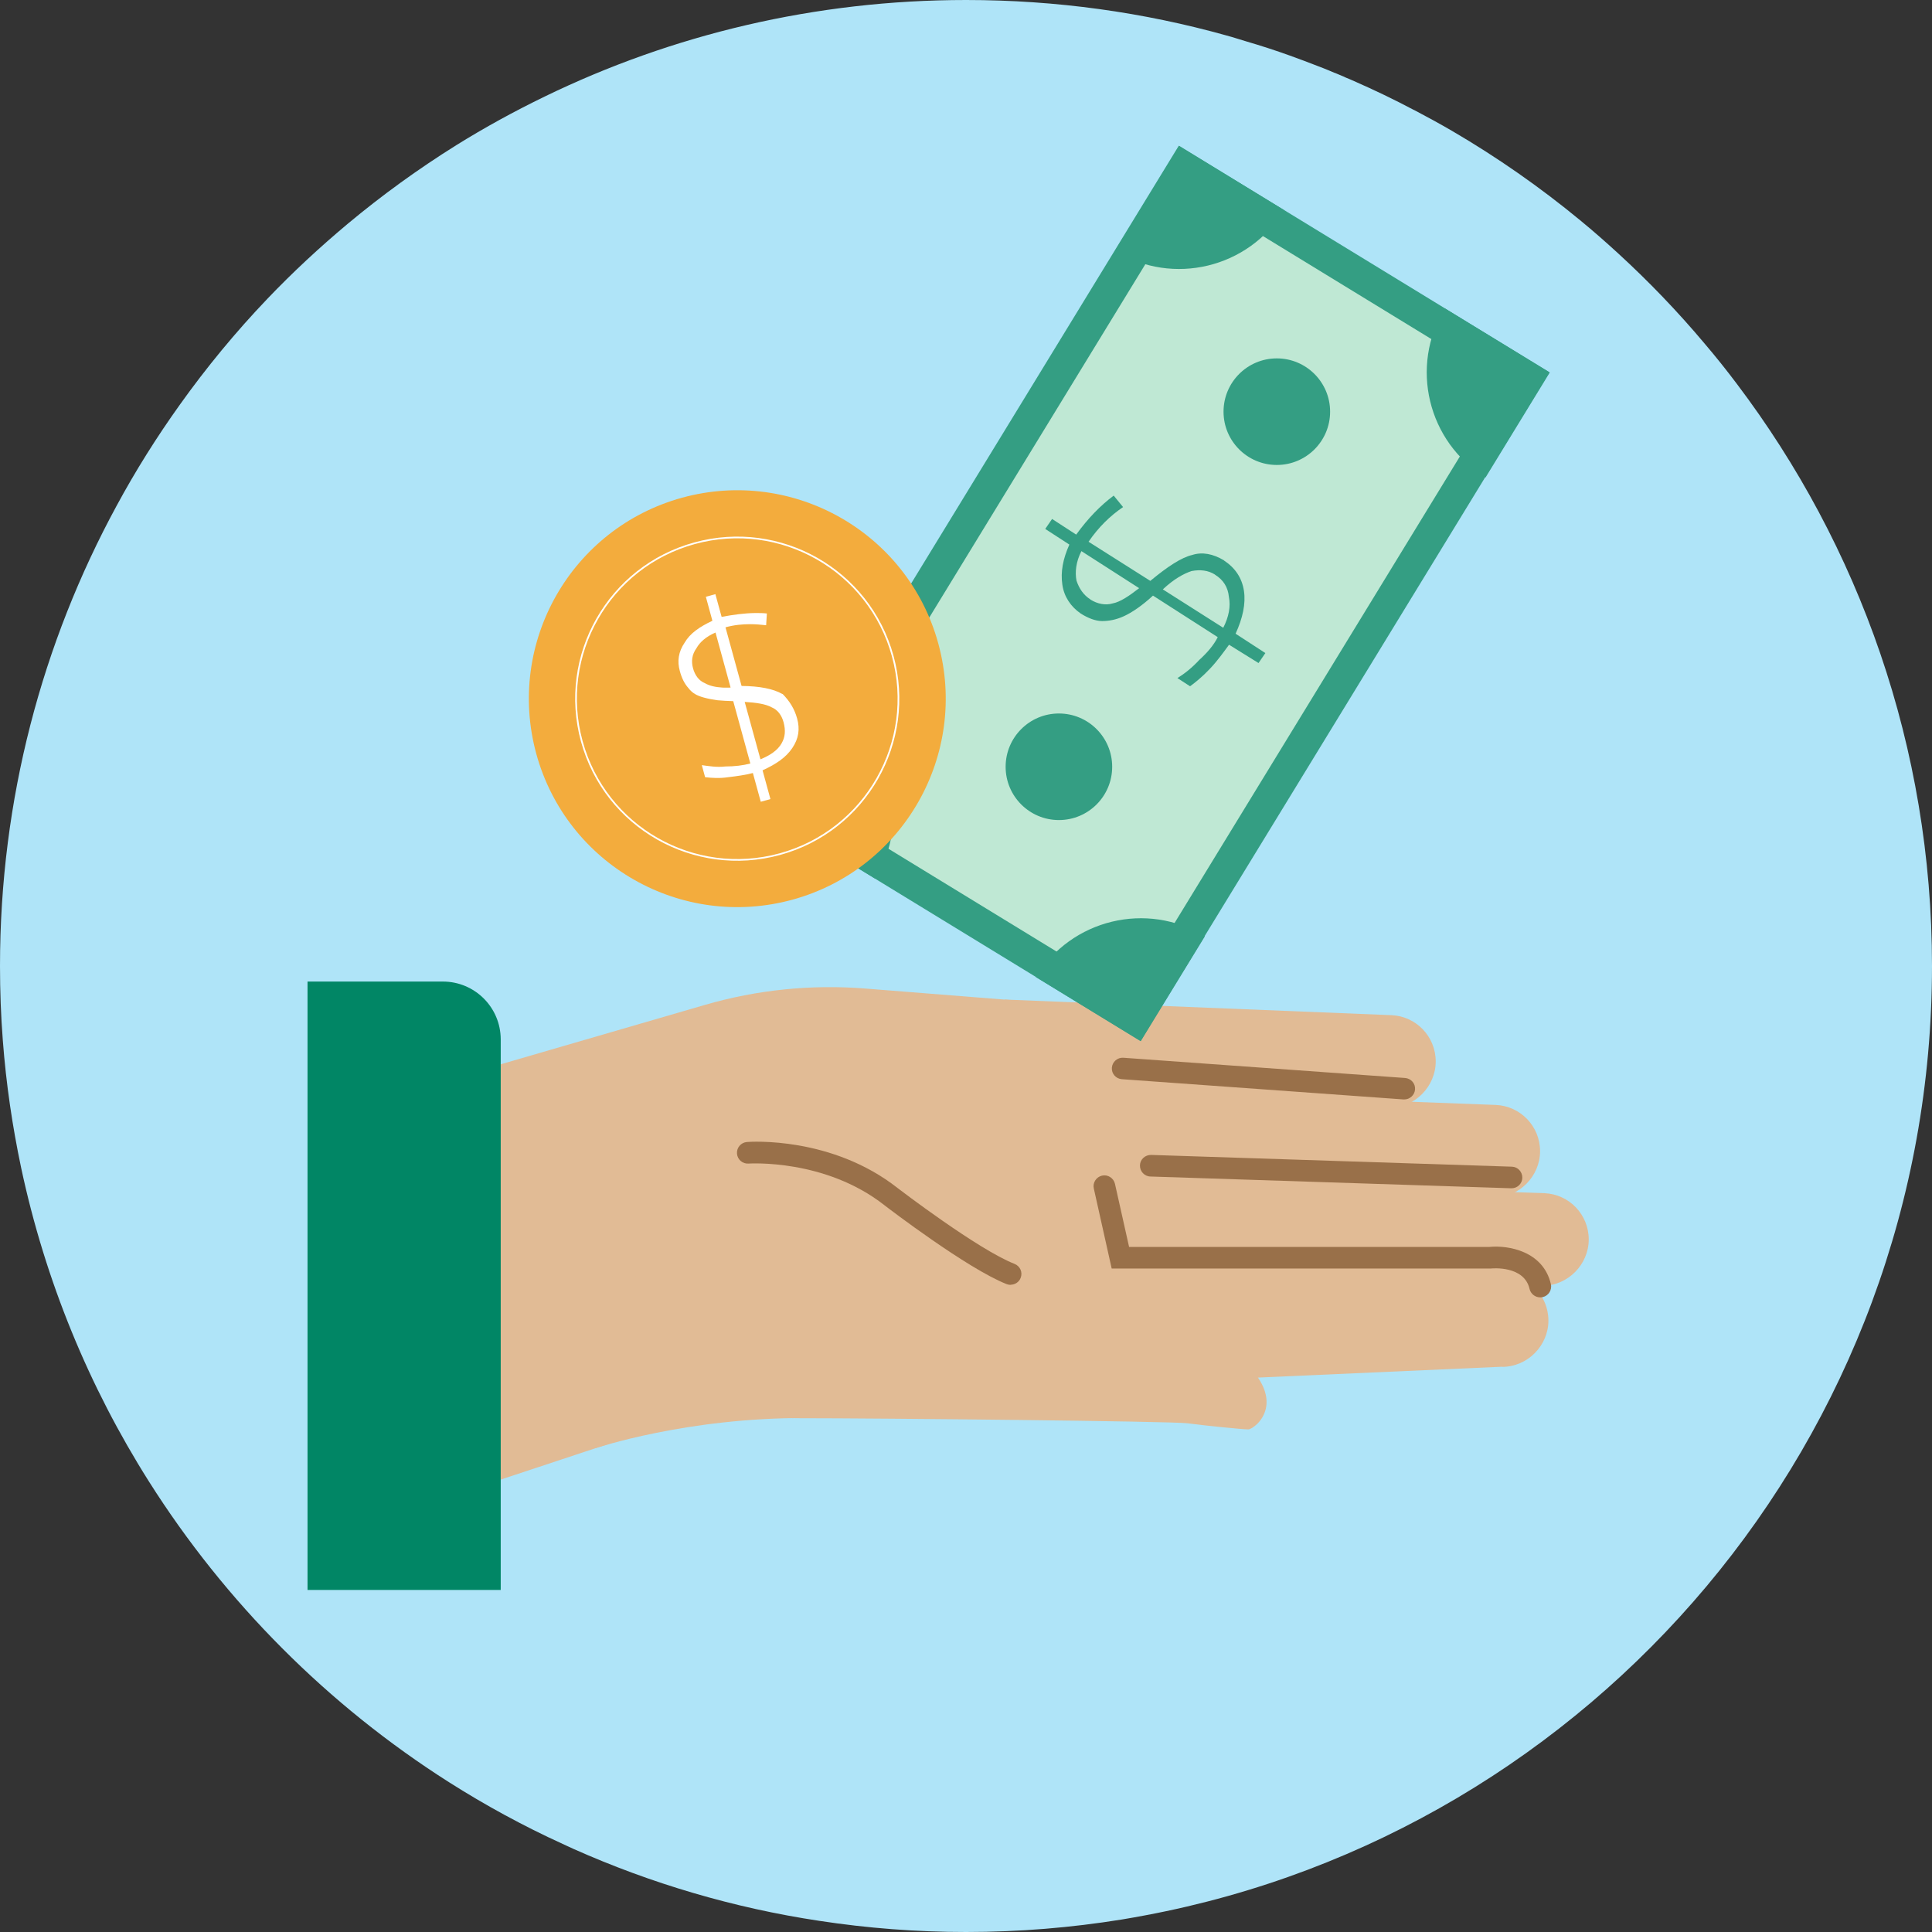<svg width="80" height="80" viewBox="0 0 80 80" fill="none" xmlns="http://www.w3.org/2000/svg">
<rect x="0" y="0" width="80" height="80" fill="#333333" stroke="none"/>
<g clip-path="url(#clip0_4118_1458)">
<path d="M80 39.997C80 59.552 65.967 75.834 47.423 79.31C47.103 79.371 46.782 79.427 46.456 79.482C44.354 79.821 42.203 80 40.003 80C37.938 80 35.905 79.84 33.926 79.538C30.364 79.002 26.95 77.985 23.764 76.567C23.61 76.499 23.45 76.425 23.296 76.352C21.662 75.606 20.091 74.749 18.587 73.794C13.583 70.614 9.331 66.349 6.163 61.339C3.685 57.419 1.874 53.038 0.875 48.354C0.512 46.634 0.253 44.878 0.117 43.084C0.037 42.062 0 41.032 0 39.997C0 33.101 1.75 26.611 4.826 20.948C5.608 19.499 6.483 18.107 7.439 16.769C8.542 15.222 9.756 13.749 11.069 12.375C12.116 11.278 13.232 10.243 14.396 9.269C15.814 8.086 17.311 7.001 18.889 6.015C20.066 5.282 21.293 4.61 22.55 4C27.825 1.436 33.748 0 40.003 0C43.744 0 47.368 0.512 50.8 1.473C50.942 1.51 51.078 1.553 51.219 1.596C51.349 1.633 51.472 1.67 51.602 1.713C52.212 1.892 52.822 2.089 53.42 2.305C53.808 2.447 54.196 2.588 54.584 2.742C54.732 2.798 54.874 2.853 55.022 2.915C55.096 2.946 55.17 2.977 55.238 3.007C55.281 3.02 55.324 3.038 55.367 3.057C55.447 3.088 55.527 3.125 55.601 3.155C55.638 3.168 55.675 3.186 55.706 3.205C55.718 3.205 55.731 3.211 55.737 3.217C55.848 3.26 55.959 3.309 56.07 3.359C56.914 3.729 57.734 4.123 58.547 4.554H58.553C59.083 4.832 59.613 5.121 60.131 5.423C61.998 6.514 63.773 7.753 65.431 9.121C65.973 9.565 66.497 10.027 67.015 10.502C68.278 11.66 69.468 12.899 70.571 14.211C71.039 14.76 71.483 15.315 71.914 15.888C76.986 22.593 80 30.944 80 39.997Z" fill="#AFE4F8"/>
<path d="M12.734 46.388L13.332 63.718L33.3 57.105L49.175 57.166L44.368 41.611L35.839 40.934C33.602 40.755 31.346 40.983 29.189 41.611L12.741 46.394L12.734 46.388Z" fill="#E1BB95"/>
<path d="M57.54 45.87H41.578L41.609 41.389L57.614 42.036C58.643 42.079 59.45 42.924 59.45 43.953C59.45 44.982 58.594 45.87 57.534 45.87H57.54Z" fill="#E1BB95"/>
<path d="M61.86 49.586H45.898L44.672 45.105L61.934 45.753C62.963 45.796 63.771 46.64 63.771 47.669C63.771 48.698 62.914 49.586 61.854 49.586H61.86Z" fill="#E1BB95"/>
<path d="M63.869 53.24H45.325L44.352 48.76L63.949 49.407C64.979 49.45 65.786 50.294 65.786 51.324C65.786 52.353 64.929 53.24 63.869 53.24Z" fill="#E1BB95"/>
<path d="M62.199 56.593L49.171 57.172L43.125 52.797L62.279 52.766C63.308 52.809 64.116 53.654 64.116 54.683C64.116 55.712 63.259 56.599 62.199 56.599V56.593Z" fill="#E1BB95"/>
<path d="M30.619 48.76C30.619 48.76 26.496 49.586 26.274 53.24C26.077 56.55 29.435 58.725 33.004 58.725C36.572 58.725 48.54 58.849 49.169 58.935C49.797 59.021 51.437 59.188 51.69 59.188C51.942 59.188 53.581 57.967 51.061 55.995C48.54 54.023 43.629 53.604 43.123 53.518C42.618 53.431 39.635 52.778 38.298 51.324C36.954 49.869 34.119 48.008 30.625 48.76H30.619Z" fill="#E1BB95"/>
<path d="M24.648 59.97C24.648 59.97 28.451 58.688 33.394 58.719L29.394 57.166L24.648 59.97Z" fill="#E1BB95"/>
<path d="M41.844 53.204C41.789 53.204 41.733 53.191 41.684 53.173C40.063 52.538 36.766 50.018 36.624 49.907C34.165 47.972 31.028 48.181 30.998 48.181C30.751 48.2 30.535 48.015 30.517 47.768C30.498 47.522 30.683 47.306 30.93 47.288C31.072 47.275 34.443 47.047 37.173 49.198C37.204 49.223 40.507 51.749 42.011 52.335C42.239 52.427 42.356 52.68 42.263 52.914C42.196 53.093 42.023 53.198 41.844 53.198V53.204Z" fill="#997049"/>
<path d="M63.775 53.721C63.572 53.721 63.387 53.58 63.337 53.376C63.115 52.397 61.797 52.52 61.741 52.526H61.698H46.032L45.293 49.216C45.237 48.976 45.391 48.736 45.632 48.68C45.872 48.625 46.112 48.779 46.168 49.019L46.753 51.632H61.68C62.431 51.558 63.898 51.792 64.219 53.173C64.274 53.413 64.12 53.654 63.886 53.709C63.855 53.715 63.818 53.721 63.787 53.721H63.775Z" fill="#997049"/>
<path d="M62.586 49.204H62.573L47.635 48.717C47.388 48.711 47.197 48.501 47.203 48.255C47.209 48.008 47.419 47.817 47.666 47.823L62.604 48.31C62.851 48.316 63.042 48.526 63.036 48.773C63.029 49.013 62.832 49.204 62.592 49.204H62.586Z" fill="#997049"/>
<path d="M58.144 45.525C58.144 45.525 58.126 45.525 58.113 45.525L46.453 44.687C46.207 44.668 46.022 44.459 46.04 44.212C46.059 43.965 46.275 43.781 46.515 43.799L58.181 44.637C58.428 44.656 58.613 44.865 58.594 45.112C58.576 45.346 58.378 45.525 58.15 45.525H58.144Z" fill="#997049"/>
<path d="M20.734 43.035V65.837H12.734V40.644H18.336C19.661 40.644 20.734 41.716 20.734 43.041V43.035Z" fill="#018665"/>
<path d="M37.813 26.864C39.964 28.232 40.599 31.091 39.231 33.242L35.336 30.759L37.82 26.864H37.813Z" fill="#56A570"/>
<path d="M48.812 6.033L31.883 33.723L47.228 43.103L64.158 15.413L48.812 6.033Z" fill="#349E83"/>
<path d="M33.758 33.292L46.78 41.254L62.292 15.888L49.27 7.925L33.758 33.292Z" fill="#BFE8D4"/>
<path d="M48.828 6.046L53.173 8.702C51.706 11.099 48.569 11.857 46.172 10.391L48.828 6.046Z" fill="#349E83"/>
<path d="M59.826 12.77L64.171 15.426L61.514 19.77C59.117 18.304 58.359 15.167 59.826 12.77Z" fill="#349E83"/>
<path d="M34.555 29.385C36.952 30.852 37.71 33.988 36.243 36.386L31.898 33.73L34.555 29.385Z" fill="#349E83"/>
<path d="M49.892 38.77L47.235 43.115L42.891 40.459C44.357 38.062 47.494 37.303 49.892 38.77Z" fill="#349E83"/>
<path d="M50.683 23.209C51.151 23.517 51.428 23.936 51.509 24.466C51.589 24.996 51.459 25.594 51.163 26.241L52.396 27.042L52.113 27.455L50.892 26.697C50.67 26.999 50.412 27.363 50.103 27.689C49.795 28.016 49.5 28.256 49.278 28.417L48.754 28.078C49.062 27.887 49.358 27.652 49.666 27.32C49.986 27.03 50.258 26.716 50.424 26.383L47.743 24.663C47.281 25.089 46.862 25.366 46.541 25.514C46.221 25.662 45.913 25.717 45.636 25.717C45.358 25.717 45.038 25.588 44.748 25.403C44.335 25.119 44.058 24.7 43.99 24.213C43.91 23.683 44.015 23.141 44.28 22.55L43.281 21.902L43.565 21.489L44.563 22.137C45.044 21.471 45.562 20.935 46.116 20.522L46.504 20.997C45.974 21.354 45.481 21.835 45.075 22.433L47.632 24.053C48.359 23.449 48.933 23.08 49.364 22.981C49.783 22.845 50.227 22.932 50.683 23.203V23.209ZM45.149 24.824C45.438 25.009 45.783 25.076 46.079 24.984C46.387 24.928 46.763 24.67 47.17 24.355L44.779 22.821C44.551 23.264 44.508 23.696 44.575 24.041C44.686 24.374 44.865 24.639 45.155 24.824H45.149ZM50.313 23.794C50.023 23.61 49.691 23.579 49.339 23.646C49.007 23.758 48.612 23.973 48.15 24.405L50.652 25.995C50.88 25.551 50.966 25.107 50.886 24.719C50.849 24.318 50.658 24.01 50.307 23.794H50.313Z" fill="#349E83"/>
<path d="M43.847 33.957C45.065 33.957 46.053 32.969 46.053 31.751C46.053 30.532 45.065 29.544 43.847 29.544C42.628 29.544 41.641 30.532 41.641 31.751C41.641 32.969 42.628 33.957 43.847 33.957Z" fill="#349E83"/>
<path d="M52.87 19.253C54.089 19.253 55.077 18.265 55.077 17.047C55.077 15.828 54.089 14.84 52.87 14.84C51.652 14.84 50.664 15.828 50.664 17.047C50.664 18.265 51.652 19.253 52.87 19.253Z" fill="#349E83"/>
<path d="M32.813 37.254C37.411 35.991 40.11 31.245 38.853 26.648C37.596 22.05 32.844 19.351 28.247 20.608C23.649 21.872 20.95 26.617 22.207 31.215C23.47 35.812 28.216 38.511 32.813 37.254Z" fill="#F3AC3D"/>
<path d="M32.293 35.368C35.849 34.394 37.938 30.721 36.965 27.165C35.991 23.609 32.318 21.52 28.762 22.494C25.206 23.468 23.117 27.141 24.091 30.697C25.064 34.253 28.737 36.342 32.293 35.368Z" stroke="white" stroke-width="0.07" stroke-miterlimit="10"/>
<path d="M32.395 28.737C32.02 28.521 31.453 28.41 30.707 28.404L30.041 25.976C30.399 25.877 30.738 25.846 31.064 25.846C31.286 25.846 31.502 25.865 31.724 25.89L31.755 25.403C31.594 25.384 31.44 25.384 31.274 25.384C30.824 25.39 30.362 25.452 29.881 25.544L29.622 24.602L29.228 24.712L29.499 25.705C28.975 25.951 28.575 26.222 28.353 26.605C28.088 26.993 28.038 27.381 28.149 27.782C28.229 28.084 28.346 28.312 28.5 28.484C28.667 28.706 28.858 28.805 29.148 28.885C29.302 28.928 29.487 28.965 29.708 28.996C29.899 29.014 30.115 29.026 30.362 29.033L31.07 31.615C30.768 31.695 30.411 31.738 30.035 31.738C29.672 31.781 29.339 31.72 29.061 31.683L29.197 32.182C29.474 32.213 29.795 32.237 30.152 32.182C30.516 32.139 30.873 32.089 31.175 32.009L31.502 33.199L31.902 33.088L31.576 31.898C32.137 31.64 32.543 31.368 32.808 30.974C33.073 30.579 33.129 30.191 33.006 29.747C32.895 29.347 32.697 29.033 32.408 28.737H32.395ZM30.251 28.472C30.128 28.472 30.017 28.478 29.918 28.472C29.616 28.453 29.376 28.398 29.185 28.287C28.944 28.188 28.778 27.966 28.698 27.677C28.618 27.387 28.648 27.104 28.84 26.839C28.981 26.586 29.24 26.358 29.628 26.192L30.251 28.466V28.472ZM32.371 30.771C32.192 31.085 31.872 31.282 31.489 31.442L30.836 29.064C31.317 29.094 31.705 29.15 31.958 29.291C32.198 29.39 32.365 29.612 32.445 29.902C32.537 30.247 32.513 30.524 32.365 30.777L32.371 30.771Z" fill="white"/>
</g>
<defs>
<clipPath id="clip0_4118_1458">
<rect width="80" height="80" fill="white"/>
</clipPath>
</defs>
</svg>
